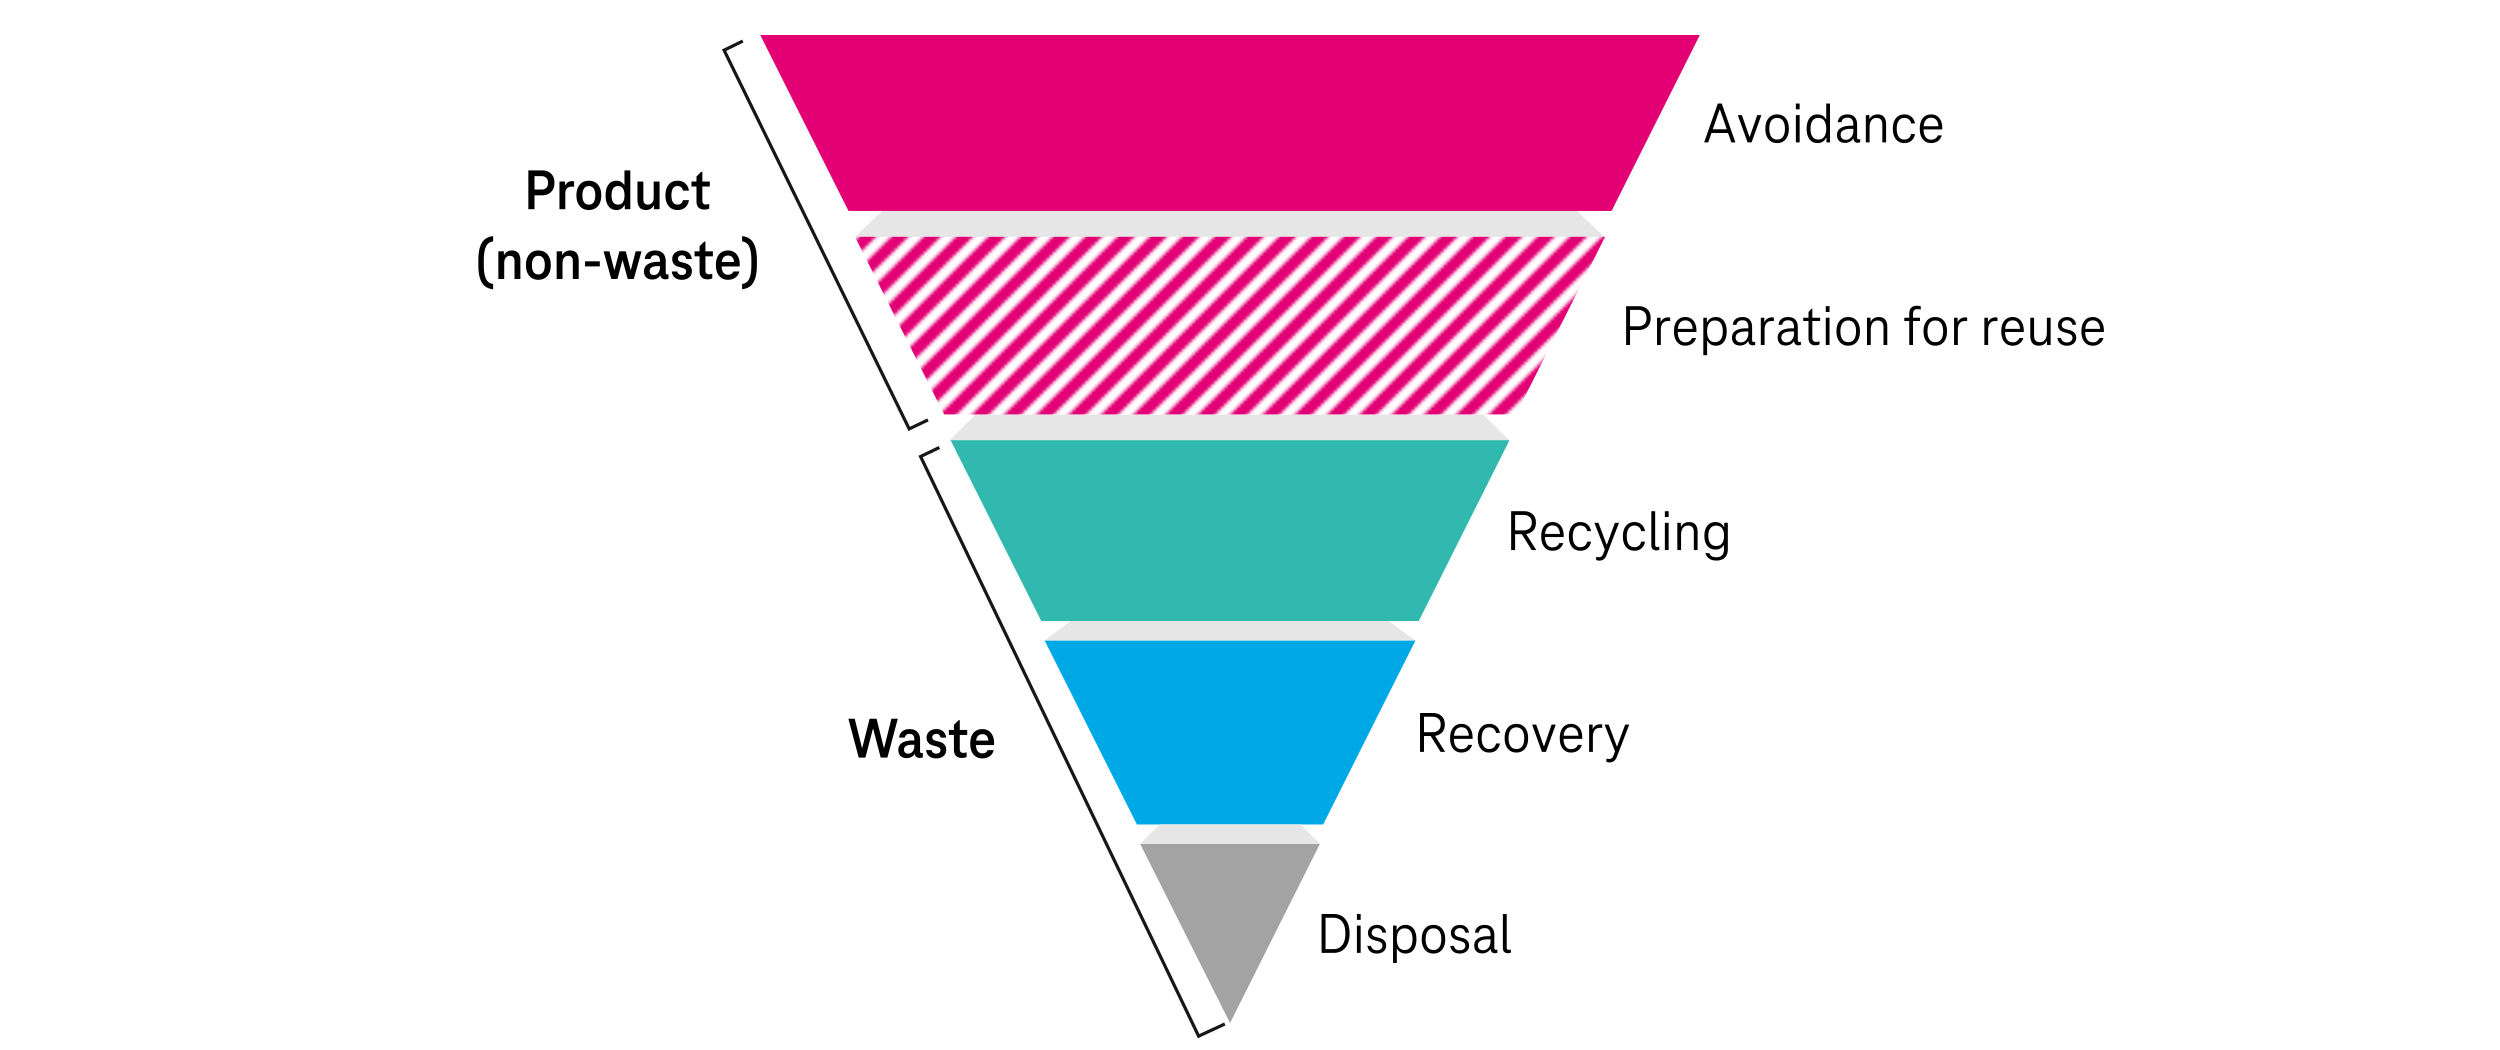 <svg xmlns="http://www.w3.org/2000/svg" width="774" height="325" viewBox="0 0 774 325"><defs><clipPath id="a"><path fill="none" d="M0 0h10v10H0z"/></clipPath><pattern id="b" data-name="Unnamed Pattern 7" x="0" y="0" width="10" height="10" patternTransform="translate(-3739.01 -671)" patternUnits="userSpaceOnUse" viewBox="0 0 10 10"><path fill="none" d="M0 0h10v10H0z"/><path fill="#fff" d="M0 0h10v10H0z"/><g clip-path="url(#a)" fill="#e20074"><path d="M-11.739 10.908L2.547-3.378l2.69 2.69-14.286 14.286-2.69-2.69zM-2.835 12.02L11.451-2.266l2.69 2.69L-.145 14.71l-2.69-2.69zM-2.835 22.02L11.451 7.734l2.69 2.69L-.145 24.71l-2.69-2.69z"/></g></pattern></defs><g data-name="grafiken"><path fill="#e6e6e6" d="M459.105 128.29H302.032l-8.235 8.127h173.542l-8.234-8.127zM488.321 65.309H273.035l-8.333 8.064h231.952l-8.333-8.064z"/><path fill="none" stroke="#181716" stroke-miterlimit="10" d="M379.203 317.017l-8.109 3.769-86.083-179.45 5.82-2.792M287.299 130.002l-5.812 2.784-57.312-117.243 5.798-2.835"/><path fill="url(#b)" d="M292.289 128.29h177.058l27.586-54.981H264.702l27.587 54.981z"/><path fill="#a4a3a3" d="M380.817 316.733l27.838-55.481H352.98l27.837 55.481z"/><path fill="#32b9af" d="M322.383 192.271h116.868l28.088-55.981H294.295l28.088 55.981z"/><path fill="#e20074" d="M526.275 10.829H235.36l27.335 54.48H498.94l27.335-54.48z"/><path fill="#00a8e6" d="M351.977 255.252h57.681l28.59-56.981H323.387l28.59 56.981z"/><path fill="#e6e6e6" d="M402.654 255.252H358.98l-6 6h55.675l-6.001-6zM430.01 192.271h-98.501l-8.122 6h114.745l-8.122-6z"/></g><g data-name="en"><path fill="none" d="M501.933 73.309h167.839v54.981H501.933z"/><path d="M503.443 106.812V94.789h3.906c1.068 0 1.951.312 2.646.936s1.045 1.542 1.045 2.754-.35 2.131-1.045 2.754c-.695.624-1.578.937-2.646.937h-3.348v-1.152h3.24c.721 0 1.32-.207 1.801-.621.479-.414.719-1.053.719-1.917s-.24-1.503-.719-1.917c-.48-.414-1.08-.621-1.801-.621h-2.574v10.872h-1.225zM516.44 98.262c.275 0 .486.024.631.072v1.08a4.047 4.047 0 00-.596-.036c-.779 0-1.355.237-1.727.711-.373.474-.559 1.173-.559 2.097v4.626h-1.17v-8.441h1.098v1.26h.09c.217-.456.521-.798.918-1.026a2.586 2.586 0 011.314-.342zM521.768 107.028c-1.08 0-1.936-.396-2.564-1.188-.631-.792-.945-1.878-.945-3.258s.311-2.463.936-3.249c.623-.786 1.488-1.18 2.592-1.18.695 0 1.303.172 1.818.514s.914.834 1.197 1.476c.281.643.422 1.401.422 2.277v.188c0 .066-.006.13-.018.189h-6.209v-.972h5.615l-.541.594c.014-1.044-.18-1.842-.574-2.395-.396-.552-.967-.827-1.711-.827-.779 0-1.367.285-1.764.854-.396.57-.594 1.413-.594 2.529s.201 1.962.602 2.538c.402.575.982.863 1.738.863 1.02 0 1.715-.443 2.088-1.332h1.242c-.24.744-.648 1.326-1.225 1.746s-1.277.63-2.105.63zM527.348 109.962V98.37h1.098v1.367h.199l-.469 2.124v-.359c0-.696.131-1.296.396-1.8a2.776 2.776 0 011.08-1.152 3.026 3.026 0 011.547-.396c1.068 0 1.898.394 2.494 1.18.594.786.891 1.869.891 3.249 0 1.392-.297 2.48-.891 3.267-.596.786-1.426 1.179-2.494 1.179a2.983 2.983 0 01-1.547-.404 2.849 2.849 0 01-1.08-1.161c-.266-.504-.396-1.099-.396-1.782v-.36l.504 2.232h-1.045v-3.096l.883 1.025v6.48h-1.17zm3.582-4.032c.816 0 1.428-.291 1.836-.873s.611-1.406.611-2.475-.203-1.894-.611-2.476-1.02-.873-1.836-.873c-.793 0-1.393.295-1.801.883s-.611 1.41-.611 2.466c0 1.068.203 1.893.611 2.475s1.008.873 1.801.873zM538.705 106.974c-.791 0-1.404-.219-1.836-.657-.432-.438-.648-1.034-.648-1.791 0-.936.379-1.649 1.135-2.142s1.848-.738 3.275-.738h.648v-.432c0-.636-.145-1.137-.432-1.503s-.756-.549-1.404-.549c-.527 0-.945.12-1.25.359-.307.24-.496.588-.568 1.044h-1.152c.084-.779.391-1.377.92-1.791.527-.414 1.217-.621 2.068-.621.984 0 1.729.279 2.232.838.504.558.756 1.311.756 2.259v4.05c0 .18.043.321.127.423.084.103.203.153.359.153.133 0 .287-.03.469-.09v.972a2.062 2.062 0 01-.793.162c-.371 0-.678-.111-.918-.333s-.359-.549-.359-.981v-.684l.449.684h-.773l.576-1.403v.18c0 .48-.129.918-.387 1.313a2.704 2.704 0 01-1.053.937 3.116 3.116 0 01-1.441.342zm.217-.972c.707 0 1.277-.261 1.709-.783.434-.522.648-1.185.648-1.989v-.611h-.648c-2.184 0-3.275.618-3.275 1.854 0 .468.145.84.432 1.116.289.276.666.414 1.135.414zM548.568 98.262c.277 0 .486.024.631.072v1.08a4.027 4.027 0 00-.594-.036c-.781 0-1.355.237-1.729.711-.371.474-.559 1.173-.559 2.097v4.626h-1.17v-8.441h1.1v1.26h.09c.215-.456.521-.798.918-1.026a2.582 2.582 0 011.312-.342zM552.854 106.974c-.793 0-1.404-.219-1.836-.657-.432-.438-.648-1.034-.648-1.791 0-.936.379-1.649 1.135-2.142s1.848-.738 3.275-.738h.648v-.432c0-.636-.145-1.137-.434-1.503-.287-.366-.756-.549-1.402-.549-.529 0-.945.12-1.252.359-.307.24-.494.588-.566 1.044h-1.152c.084-.779.391-1.377.918-1.791s1.219-.621 2.07-.621c.984 0 1.729.279 2.232.838.504.558.756 1.311.756 2.259v4.05c0 .18.041.321.125.423.084.103.205.153.361.153.131 0 .287-.03.467-.09v.972a2.042 2.042 0 01-.791.162c-.373 0-.68-.111-.918-.333-.24-.222-.361-.549-.361-.981v-.684l.451.684h-.775l.576-1.403v.18c0 .48-.129.918-.387 1.313-.258.396-.609.709-1.053.937s-.924.342-1.439.342zm.214-.972c.709 0 1.279-.261 1.711-.783s.648-1.185.648-1.989v-.611h-.648c-2.184 0-3.275.618-3.275 1.854 0 .468.143.84.432 1.116.287.276.666.414 1.133.414zM561.924 106.902c-.623 0-1.115-.194-1.475-.585-.361-.39-.541-.944-.541-1.665v-5.273h-1.637v-1.008h1.637v-1.765l.918-1.025h.271v2.79h2.43v1.008h-2.43v5.166c0 .444.096.773.287.99.191.216.469.323.828.323.324 0 .695-.065 1.115-.197v.972c-.395.18-.863.27-1.404.27zM565.254 96.588v-1.8h1.17v1.8h-1.17zm0 10.224v-8.441h1.17v8.441h-1.17zM572.203 107.028c-1.117 0-2.002-.398-2.656-1.196s-.98-1.881-.98-3.249c0-1.356.324-2.433.973-3.231.646-.798 1.535-1.197 2.664-1.197s2.016.396 2.664 1.188c.646.792.971 1.872.971 3.24s-.324 2.451-.971 3.249c-.648.798-1.537 1.196-2.664 1.196zm0-1.098c.803 0 1.408-.291 1.816-.873s.613-1.406.613-2.475-.207-1.894-.621-2.476-1.018-.873-1.809-.873-1.393.295-1.801.883-.611 1.41-.611 2.466c0 1.068.203 1.893.611 2.475s1.008.873 1.801.873zM581.652 98.154c.912 0 1.582.271 2.008.811s.639 1.29.639 2.25v5.598h-1.17v-5.508c0-1.38-.594-2.07-1.783-2.07-.695 0-1.229.256-1.602.766-.371.51-.559 1.221-.559 2.133v4.68h-1.17v-8.441h1.1v1.206h.09c.215-.469.539-.822.971-1.062.434-.24.924-.36 1.477-.36zM593.441 94.662c.469 0 .877.054 1.225.162v1.025a3.664 3.664 0 00-.99-.126c-.527 0-.895.123-1.098.369s-.307.615-.307 1.107v1.17h2.16v1.008h-2.16v7.434h-1.17v-7.434h-1.529v-1.008h1.529v-1.225c0-.828.205-1.449.613-1.862.408-.414.982-.621 1.727-.621zM599.166 107.028c-1.115 0-2-.398-2.654-1.196s-.982-1.881-.982-3.249c0-1.356.324-2.433.973-3.231.648-.798 1.537-1.197 2.664-1.197s2.016.396 2.664 1.188.973 1.872.973 3.24-.324 2.451-.973 3.249-1.535 1.196-2.664 1.196zm0-1.098c.805 0 1.41-.291 1.818-.873s.611-1.406.611-2.475-.207-1.894-.621-2.476-1.016-.873-1.809-.873-1.393.295-1.799.883c-.408.588-.613 1.41-.613 2.466 0 1.068.205 1.893.613 2.475.406.582 1.008.873 1.799.873zM608.4 98.262c.275 0 .486.024.631.072v1.08a4.047 4.047 0 00-.596-.036c-.779 0-1.355.237-1.727.711-.373.474-.559 1.173-.559 2.097v4.626h-1.17v-8.441h1.098v1.26h.09c.217-.456.521-.798.918-1.026a2.586 2.586 0 011.314-.342zM617.777 98.262c.277 0 .486.024.631.072v1.08a4.027 4.027 0 00-.594-.036c-.781 0-1.355.237-1.729.711-.371.474-.559 1.173-.559 2.097v4.626h-1.17v-8.441h1.1v1.26h.09c.215-.456.521-.798.918-1.026a2.582 2.582 0 011.312-.342zM623.106 107.028c-1.08 0-1.934-.396-2.564-1.188s-.945-1.878-.945-3.258.312-2.463.936-3.249c.625-.786 1.488-1.18 2.594-1.18.695 0 1.301.172 1.816.514s.916.834 1.197 1.476c.281.643.424 1.401.424 2.277v.188c0 .066-.006.13-.018.189h-6.211v-.972h5.615l-.539.594c.012-1.044-.18-1.842-.576-2.395-.396-.552-.967-.827-1.709-.827-.781 0-1.369.285-1.766.854-.395.57-.594 1.413-.594 2.529s.201 1.962.604 2.538c.402.575.98.863 1.736.863 1.02 0 1.717-.443 2.088-1.332h1.242c-.24.744-.648 1.326-1.223 1.746-.576.42-1.279.63-2.107.63zM631.242 107.028c-.924 0-1.6-.272-2.025-.818s-.639-1.299-.639-2.259v-5.58h1.17v5.489c0 1.381.594 2.07 1.783 2.07.707 0 1.248-.255 1.619-.765s.559-1.221.559-2.133V98.37h1.17v8.441h-1.117v-1.206h-.09a2.252 2.252 0 01-.971 1.062 2.968 2.968 0 01-1.459.359zM639.918 107.028c-.84 0-1.516-.213-2.025-.639s-.812-1.005-.908-1.737h1.115c.096.433.295.769.594 1.009.301.24.709.359 1.225.359.504 0 .914-.129 1.232-.387s.479-.591.479-.999c0-.443-.131-.765-.389-.963s-.615-.363-1.07-.495l-1.008-.27c-.637-.168-1.129-.436-1.477-.802-.348-.365-.521-.873-.521-1.521 0-.456.117-.867.352-1.233s.562-.657.99-.873c.426-.216.914-.324 1.467-.324.768 0 1.4.217 1.898.648s.795 1.021.891 1.764h-1.152c-.072-.443-.252-.788-.539-1.034-.289-.246-.654-.369-1.098-.369-.492 0-.893.132-1.197.396a1.272 1.272 0 00-.459 1.008c0 .36.105.646.314.855.211.21.537.375.98.495l1.008.252c.697.18 1.234.465 1.611.854.379.391.568.909.568 1.558 0 .72-.271 1.308-.811 1.764-.541.456-1.23.684-2.07.684zM647.91 107.028c-1.08 0-1.936-.396-2.564-1.188-.631-.792-.945-1.878-.945-3.258s.311-2.463.936-3.249c.623-.786 1.488-1.18 2.592-1.18.695 0 1.303.172 1.818.514s.914.834 1.197 1.476c.281.643.422 1.401.422 2.277v.188c0 .066-.006.13-.018.189h-6.209v-.972h5.615l-.541.594c.014-1.044-.18-1.842-.574-2.395-.396-.552-.967-.827-1.711-.827-.779 0-1.367.285-1.764.854-.396.57-.594 1.413-.594 2.529s.201 1.962.602 2.538c.402.575.982.863 1.738.863 1.02 0 1.715-.443 2.088-1.332h1.242c-.24.744-.648 1.326-1.225 1.746s-1.277.63-2.105.63z"/><g><path fill="none" d="M527.275 10.829h167.839v54.48H527.275z"/><path d="M532.494 33.929h-.107l-3.528 10.151h-1.26l4.229-12.023h1.225l4.229 12.023h-1.26l-3.528-10.151zm2.719 7.254h-5.545l.396-1.152h4.752l.396 1.152zM544.051 35.639h1.277l-3.042 8.441h-1.241l-3.024-8.441h1.26l2.34 6.695h.108l2.322-6.695zM550.189 44.296c-1.116 0-2.001-.398-2.655-1.196s-.981-1.881-.981-3.249c0-1.356.324-2.433.973-3.231.647-.798 1.536-1.197 2.664-1.197s2.016.396 2.664 1.188c.647.792.972 1.872.972 3.24s-.324 2.451-.972 3.249c-.648.798-1.536 1.196-2.664 1.196zm0-1.097c.804 0 1.409-.291 1.817-.873s.612-1.406.612-2.475-.207-1.894-.621-2.476-1.017-.873-1.809-.873-1.393.295-1.8.883c-.408.588-.612 1.41-.612 2.466 0 1.068.204 1.893.612 2.475.407.582 1.008.873 1.8.873zM556.002 33.857v-1.8h1.17v1.8h-1.17zm0 10.223v-8.441h1.17v8.441h-1.17zM566.568 32.057V44.08h-1.099v-1.403h-.198l.45-2.089v.36c0 .684-.129 1.278-.387 1.782s-.615.891-1.071 1.161a2.98 2.98 0 01-1.548.404c-1.068 0-1.898-.393-2.493-1.179-.594-.786-.891-1.875-.891-3.267 0-1.38.297-2.463.891-3.249.595-.786 1.425-1.18 2.493-1.18.576 0 1.092.133 1.548.396s.816.648 1.08 1.152.396 1.104.396 1.8v.359l-.504-2.231h1.025v3.096l-.864-1.044v-6.894h1.171zm-3.6 4.445c-.804 0-1.41.291-1.817.873-.408.582-.612 1.407-.612 2.476s.204 1.893.612 2.475c.407.582 1.014.873 1.817.873.792 0 1.396-.294 1.81-.882.413-.588.62-1.41.62-2.466s-.207-1.878-.62-2.466c-.414-.588-1.018-.883-1.81-.883zM571.212 44.243c-.792 0-1.404-.219-1.836-.657-.432-.438-.648-1.034-.648-1.791 0-.936.379-1.649 1.135-2.142s1.848-.738 3.275-.738h.648v-.432c0-.636-.145-1.137-.433-1.503-.287-.366-.756-.549-1.403-.549-.528 0-.945.12-1.251.359-.307.24-.495.588-.567 1.044h-1.152c.084-.779.391-1.377.919-1.791.527-.414 1.218-.621 2.069-.621.984 0 1.729.279 2.232.838.504.558.756 1.311.756 2.259v4.05c0 .18.042.321.126.423.084.103.204.153.36.153.132 0 .287-.03.468-.09v.972a2.052 2.052 0 01-.792.162c-.372 0-.679-.111-.918-.333-.24-.222-.36-.549-.36-.981v-.684l.45.684h-.774l.576-1.403v.18c0 .48-.129.918-.387 1.313a2.704 2.704 0 01-1.053.937 3.11 3.11 0 01-1.44.342zm.216-.972c.708 0 1.278-.261 1.71-.783.433-.522.648-1.185.648-1.989v-.611h-.648c-2.184 0-3.275.618-3.275 1.854 0 .468.144.84.432 1.116s.666.414 1.134.414zM581.292 35.422c.911 0 1.581.271 2.007.811s.639 1.29.639 2.25v5.598h-1.17v-5.508c0-1.38-.594-2.07-1.782-2.07-.695 0-1.229.256-1.602.766s-.559 1.221-.559 2.133v4.68h-1.17v-8.441h1.099v1.206h.09a2.26 2.26 0 01.972-1.062c.433-.24.924-.36 1.477-.36zM586.025 39.851c0-1.38.317-2.463.954-3.249.636-.786 1.506-1.18 2.609-1.18.889 0 1.623.253 2.205.757s.945 1.188 1.089 2.052h-1.205c-.108-.564-.346-.993-.712-1.287s-.825-.441-1.377-.441c-.756 0-1.338.291-1.745.873-.408.582-.612 1.407-.612 2.476s.204 1.893.612 2.475c.407.582.989.873 1.745.873.552 0 1.009-.146 1.368-.441.36-.293.601-.717.721-1.269h1.205c-.144.864-.507 1.548-1.089 2.052s-1.316.756-2.205.756c-1.104 0-1.974-.396-2.609-1.188-.637-.792-.954-1.878-.954-3.258zM597.869 44.296c-1.08 0-1.935-.396-2.564-1.188-.631-.792-.945-1.878-.945-3.258s.312-2.463.936-3.249 1.488-1.18 2.593-1.18c.695 0 1.302.172 1.817.514s.915.834 1.197 1.476c.281.643.423 1.401.423 2.277v.188c0 .066-.006.13-.018.189h-6.21v-.972h5.615l-.54.594c.013-1.044-.18-1.842-.575-2.395-.396-.552-.967-.827-1.71-.827-.78 0-1.368.285-1.765.854-.396.57-.594 1.413-.594 2.529s.201 1.962.603 2.538c.402.575.981.863 1.737.863 1.02 0 1.716-.443 2.088-1.332h1.242c-.24.744-.648 1.326-1.224 1.746-.576.42-1.278.63-2.106.63z"/></g><g><path fill="none" d="M466.339 136.29h167.839v55.98H466.339z"/><path d="M467.851 170.292v-12.023h3.96c1.068 0 1.953.303 2.655.908.702.606 1.053 1.485 1.053 2.638s-.351 2.034-1.053 2.646c-.702.612-1.587.918-2.655.918h-2.735v4.914h-1.225zm3.888-6.084c.707 0 1.302-.198 1.781-.594.48-.396.721-.996.721-1.8s-.24-1.404-.721-1.8c-.479-.396-1.074-.595-1.781-.595h-2.664v4.788h2.664zm2.466 6.084l-3.384-5.436h1.367l3.438 5.436h-1.422zM480.667 170.508c-1.08 0-1.935-.396-2.564-1.188-.631-.792-.945-1.878-.945-3.258s.312-2.463.936-3.249 1.488-1.18 2.593-1.18c.695 0 1.302.172 1.817.514s.915.834 1.197 1.476c.281.643.423 1.401.423 2.277v.188c0 .066-.006.13-.018.189h-6.21v-.972h5.615l-.54.594c.013-1.044-.18-1.842-.575-2.395-.396-.552-.967-.827-1.71-.827-.78 0-1.368.285-1.765.854-.396.57-.594 1.413-.594 2.529s.201 1.962.603 2.538c.402.575.981.863 1.737.863 1.02 0 1.716-.443 2.088-1.332h1.242c-.24.744-.648 1.326-1.224 1.746-.576.42-1.278.63-2.106.63zM485.726 166.063c0-1.38.317-2.463.954-3.249.636-.786 1.506-1.18 2.609-1.18.889 0 1.623.253 2.205.757s.945 1.188 1.089 2.052h-1.205c-.108-.564-.346-.993-.712-1.287s-.825-.441-1.377-.441c-.756 0-1.338.291-1.745.873-.408.582-.612 1.407-.612 2.476s.204 1.893.612 2.475c.407.582.989.873 1.745.873.552 0 1.009-.146 1.368-.441.36-.293.601-.717.721-1.269h1.205c-.144.864-.507 1.548-1.089 2.052s-1.316.756-2.205.756c-1.104 0-1.974-.396-2.609-1.188-.637-.792-.954-1.878-.954-3.258zM499.982 161.851h1.26l-3.834 10.008c-.216.563-.513.99-.891 1.278a2.128 2.128 0 01-1.323.432c-.408 0-.75-.066-1.026-.198v-.99c.253.084.534.126.847.126s.572-.075.783-.225c.209-.15.393-.423.549-.819l.63-1.655v.666l-3.366-8.622h1.26l2.521 6.731h.107l2.484-6.731zM502.447 166.063c0-1.38.317-2.463.954-3.249.636-.786 1.506-1.18 2.609-1.18.889 0 1.623.253 2.205.757s.945 1.188 1.089 2.052h-1.205c-.108-.564-.346-.993-.712-1.287s-.825-.441-1.377-.441c-.756 0-1.338.291-1.745.873-.408.582-.612 1.407-.612 2.476s.204 1.893.612 2.475c.407.582.989.873 1.745.873.552 0 1.009-.146 1.368-.441.36-.293.601-.717.721-1.269h1.205c-.144.864-.507 1.548-1.089 2.052s-1.316.756-2.205.756c-1.104 0-1.974-.396-2.609-1.188-.637-.792-.954-1.878-.954-3.258zM512.438 168.637c0 .228.051.404.152.53.103.126.249.189.441.189.24 0 .468-.03.684-.09v.972a2.395 2.395 0 01-.882.162c-.492 0-.879-.135-1.161-.405-.282-.27-.423-.675-.423-1.215v-10.512h1.188v10.368zM515.442 160.069v-1.8h1.17v1.8h-1.17zm0 10.223v-8.441h1.17v8.441h-1.17zM522.931 161.634c.911 0 1.581.271 2.007.811s.639 1.29.639 2.25v5.598h-1.17v-5.508c0-1.38-.594-2.07-1.782-2.07-.695 0-1.229.256-1.602.766s-.559 1.221-.559 2.133v4.68h-1.17v-8.441h1.099v1.206h.09a2.26 2.26 0 01.972-1.062c.433-.24.924-.36 1.477-.36zM533.82 161.851h1.115v8.279c0 1.032-.306 1.86-.918 2.484-.611.624-1.481.936-2.609.936-.624 0-1.17-.096-1.639-.287a2.947 2.947 0 01-1.143-.802 2.962 2.962 0 01-.621-1.215h1.224c.276.852 1.002 1.278 2.179 1.278.779 0 1.364-.213 1.755-.64.39-.426.585-1.011.585-1.755v-1.35h-.09c-.24.432-.588.768-1.044 1.008s-.961.36-1.513.36c-1.067 0-1.905-.381-2.511-1.144-.606-.762-.909-1.803-.909-3.123 0-1.308.303-2.343.909-3.104.605-.762 1.443-1.144 2.511-1.144.588 0 1.116.133 1.584.396.469.264.816.636 1.044 1.116h.091v-1.296zm-2.484 7.182c.792 0 1.395-.279 1.809-.837s.621-1.329.621-2.313-.207-1.755-.621-2.312-1.017-.837-1.809-.837c-.804 0-1.413.279-1.827.837s-.621 1.329-.621 2.312.207 1.756.621 2.313 1.023.837 1.827.837z"/></g><g><path fill="none" d="M438.132 198.271h167.839v56.981H438.132z"/><path d="M439.644 232.774v-12.023h3.96c1.068 0 1.953.303 2.655.908.702.606 1.053 1.485 1.053 2.638s-.351 2.034-1.053 2.646c-.702.612-1.587.918-2.655.918h-2.735v4.914h-1.225zm3.888-6.084c.707 0 1.302-.198 1.781-.594.48-.396.721-.996.721-1.8s-.24-1.404-.721-1.8c-.479-.396-1.074-.595-1.781-.595h-2.664v4.788h2.664zm2.466 6.084l-3.384-5.436h1.367l3.438 5.436h-1.422zM452.46 232.99c-1.08 0-1.935-.396-2.564-1.188-.631-.792-.945-1.878-.945-3.258s.312-2.463.936-3.249 1.488-1.18 2.593-1.18c.695 0 1.302.172 1.817.514s.915.834 1.197 1.476c.281.643.423 1.401.423 2.277v.188c0 .066-.006.13-.018.189h-6.21v-.972h5.615l-.54.594c.013-1.044-.18-1.842-.575-2.395-.396-.552-.967-.827-1.71-.827-.78 0-1.368.285-1.765.854-.396.57-.594 1.413-.594 2.529s.201 1.962.603 2.538c.402.575.981.863 1.737.863 1.02 0 1.716-.443 2.088-1.332h1.242c-.24.744-.648 1.326-1.224 1.746-.576.42-1.278.63-2.106.63zM457.519 228.544c0-1.38.317-2.463.954-3.249.636-.786 1.506-1.18 2.609-1.18.889 0 1.623.253 2.205.757s.945 1.188 1.089 2.052h-1.205c-.108-.564-.346-.993-.712-1.287s-.825-.441-1.377-.441c-.756 0-1.338.291-1.745.873-.408.582-.612 1.407-.612 2.476s.204 1.893.612 2.475c.407.582.989.873 1.745.873.552 0 1.009-.146 1.368-.441.36-.293.601-.717.721-1.269h1.205c-.144.864-.507 1.548-1.089 2.052s-1.316.756-2.205.756c-1.104 0-1.974-.396-2.609-1.188-.637-.792-.954-1.878-.954-3.258zM469.471 232.99c-1.116 0-2.001-.398-2.655-1.196s-.981-1.881-.981-3.249c0-1.356.324-2.433.973-3.231.647-.798 1.536-1.197 2.664-1.197s2.016.396 2.664 1.188c.647.792.972 1.872.972 3.24s-.324 2.451-.972 3.249c-.648.798-1.536 1.196-2.664 1.196zm0-1.098c.804 0 1.409-.291 1.817-.873s.612-1.406.612-2.475-.207-1.894-.621-2.476-1.017-.873-1.809-.873-1.393.295-1.8.883c-.408.588-.612 1.41-.612 2.466 0 1.068.204 1.893.612 2.475.407.582 1.008.873 1.8.873zM480.379 224.332h1.277l-3.042 8.441h-1.241l-3.024-8.441h1.26l2.34 6.695h.108l2.322-6.695zM486.408 232.99c-1.08 0-1.935-.396-2.564-1.188-.631-.792-.945-1.878-.945-3.258s.312-2.463.936-3.249 1.488-1.18 2.593-1.18c.695 0 1.302.172 1.817.514s.915.834 1.197 1.476c.281.643.423 1.401.423 2.277v.188c0 .066-.006.13-.018.189h-6.21v-.972h5.615l-.54.594c.013-1.044-.18-1.842-.575-2.395-.396-.552-.967-.827-1.71-.827-.78 0-1.368.285-1.765.854-.396.57-.594 1.413-.594 2.529s.201 1.962.603 2.538c.402.575.981.863 1.737.863 1.02 0 1.716-.443 2.088-1.332h1.242c-.24.744-.648 1.326-1.224 1.746-.576.42-1.278.63-2.106.63zM495.408 224.224c.276 0 .486.024.631.072v1.08a4.032 4.032 0 00-.595-.036c-.78 0-1.355.237-1.728.711s-.559 1.173-.559 2.097v4.626h-1.17v-8.441h1.099v1.26h.09c.216-.456.521-.798.918-1.026a2.585 2.585 0 011.313-.342zM503.149 224.332h1.26l-3.834 10.008c-.216.563-.513.99-.891 1.278a2.128 2.128 0 01-1.323.432c-.408 0-.75-.066-1.026-.198v-.99c.253.084.534.126.847.126s.572-.075.783-.225c.209-.15.393-.423.549-.819l.63-1.655v.666l-3.366-8.622h1.26l2.521 6.731h.107l2.484-6.731z"/></g><g><path fill="none" d="M407.655 261.252h167.839v55.481H407.655z"/><path d="M409.166 295.005v-12.024h3.763c.995 0 1.859.231 2.592.693.731.462 1.299 1.143 1.701 2.043.401.899.603 1.992.603 3.275s-.201 2.376-.603 3.276c-.402.9-.97 1.581-1.701 2.043-.732.462-1.597.693-2.592.693h-3.763zm3.654-1.152c1.164 0 2.073-.411 2.727-1.232.654-.822.981-2.031.981-3.628s-.327-2.805-.981-3.627c-.653-.821-1.562-1.232-2.727-1.232h-2.43v9.72h2.43zM420.092 284.781v-1.8h1.17v1.8h-1.17zm0 10.224v-8.442h1.17v8.442h-1.17zM426.284 295.221c-.841 0-1.516-.213-2.025-.639s-.813-1.005-.909-1.737h1.116c.096.432.294.768.594 1.008s.708.36 1.225.36c.504 0 .914-.129 1.232-.388.318-.258.478-.591.478-.999 0-.443-.13-.765-.388-.963-.258-.197-.615-.362-1.07-.495l-1.009-.27c-.636-.168-1.128-.435-1.476-.801-.349-.366-.522-.873-.522-1.521 0-.456.117-.866.352-1.232s.563-.657.99-.873c.426-.216.915-.324 1.467-.324.768 0 1.4.216 1.898.648.498.432.795 1.02.892 1.764h-1.152c-.072-.444-.252-.789-.54-1.035s-.654-.369-1.098-.369c-.492 0-.892.133-1.197.396s-.459.6-.459 1.008c0 .359.105.646.315.854.21.211.536.376.98.495l1.008.252c.696.181 1.233.466 1.611.855s.567.909.567 1.557c0 .72-.271 1.309-.811 1.765s-1.229.684-2.069.684zM431.287 298.155v-11.592h1.099v1.368h.198l-.469 2.124v-.36c0-.695.132-1.296.396-1.8a2.788 2.788 0 011.08-1.152 3.033 3.033 0 011.548-.396c1.067 0 1.898.394 2.493 1.179.594.786.891 1.869.891 3.249 0 1.393-.297 2.481-.891 3.268-.595.786-1.426 1.179-2.493 1.179a2.98 2.98 0 01-1.548-.405 2.85 2.85 0 01-1.08-1.161c-.265-.504-.396-1.098-.396-1.781v-.36l.504 2.232h-1.044v-3.097l.882 1.026v6.479h-1.17zm3.582-4.032c.816 0 1.429-.291 1.836-.873.408-.582.612-1.407.612-2.476s-.204-1.893-.612-2.475c-.407-.582-1.02-.873-1.836-.873-.792 0-1.392.294-1.8.882s-.612 1.41-.612 2.466c0 1.068.204 1.894.612 2.476s1.008.873 1.8.873zM443.798 295.221c-1.116 0-2.001-.398-2.655-1.197-.654-.798-.981-1.881-.981-3.249 0-1.355.324-2.433.973-3.23.647-.798 1.536-1.197 2.664-1.197s2.016.396 2.664 1.188c.647.792.972 1.872.972 3.24s-.324 2.451-.972 3.249c-.648.799-1.536 1.197-2.664 1.197zm0-1.098c.804 0 1.409-.291 1.817-.873s.612-1.407.612-2.476-.207-1.893-.621-2.475-1.017-.873-1.809-.873-1.393.294-1.8.882c-.408.588-.612 1.41-.612 2.466 0 1.068.204 1.894.612 2.476.407.582 1.008.873 1.8.873zM451.952 295.221c-.841 0-1.516-.213-2.025-.639s-.813-1.005-.909-1.737h1.116c.096.432.294.768.594 1.008s.708.36 1.225.36c.504 0 .914-.129 1.232-.388.318-.258.478-.591.478-.999 0-.443-.13-.765-.388-.963-.258-.197-.615-.362-1.07-.495l-1.009-.27c-.636-.168-1.128-.435-1.476-.801-.349-.366-.522-.873-.522-1.521 0-.456.117-.866.352-1.232s.563-.657.99-.873c.426-.216.915-.324 1.467-.324.768 0 1.4.216 1.898.648.498.432.795 1.02.892 1.764h-1.152c-.072-.444-.252-.789-.54-1.035s-.654-.369-1.098-.369c-.492 0-.892.133-1.197.396s-.459.6-.459 1.008c0 .359.105.646.315.854.21.211.536.376.98.495l1.008.252c.696.181 1.233.466 1.611.855s.567.909.567 1.557c0 .72-.271 1.309-.811 1.765s-1.229.684-2.069.684zM458.899 295.167c-.792 0-1.404-.219-1.836-.657s-.648-1.035-.648-1.791c0-.937.379-1.65 1.135-2.143.756-.491 1.848-.737 3.275-.737h.648v-.433c0-.636-.145-1.137-.433-1.503-.287-.365-.756-.549-1.403-.549-.528 0-.945.12-1.251.36-.307.24-.495.588-.567 1.044h-1.152c.084-.78.391-1.377.919-1.791.527-.414 1.218-.621 2.069-.621.984 0 1.729.279 2.232.837s.756 1.312.756 2.259v4.05c0 .181.042.321.126.424.084.102.204.152.36.152.132 0 .287-.029.468-.09v.972a1.985 1.985 0 01-.792.162c-.372 0-.679-.11-.918-.333-.24-.222-.36-.549-.36-.98v-.685l.45.685h-.774l.576-1.404v.18c0 .48-.129.918-.387 1.314a2.702 2.702 0 01-1.053.936 3.098 3.098 0 01-1.44.343zm.216-.972c.708 0 1.278-.261 1.71-.782.433-.522.648-1.186.648-1.989v-.612h-.648c-2.184 0-3.275.618-3.275 1.854 0 .468.144.84.432 1.115.288.276.666.414 1.134.414zM466.478 293.349c0 .229.051.405.152.531.103.126.249.188.441.188.24 0 .468-.029.684-.09v.972a2.395 2.395 0 01-.882.162c-.492 0-.879-.135-1.161-.404-.282-.271-.423-.676-.423-1.216V282.98h1.188v10.368z"/></g><g><path fill="none" d="M247.453 136.29h75.934v184.495h-75.934z"/><path d="M275.98 222.525h1.979l-3.222 12.025h-2.07l-2.321-8.875h-.108l-2.304 8.875h-2.07l-3.204-12.025h1.962l2.232 8.982h.107l2.269-8.982h2.142l2.269 8.982h.107l2.232-8.982zM280.696 234.712c-.805 0-1.435-.227-1.891-.676s-.684-1.059-.684-1.826c0-.984.393-1.725 1.179-2.225.786-.496 1.857-.746 3.213-.746h.559v-.359c0-.529-.12-.939-.36-1.234-.24-.293-.624-.439-1.152-.439-.407 0-.729.102-.963.305-.233.205-.387.486-.459.846h-1.764c.084-.84.414-1.486.99-1.943.576-.455 1.313-.684 2.214-.684 1.056 0 1.866.295 2.43.881.564.59.847 1.381.847 2.377v3.617c0 .182.041.316.126.406.083.09.197.135.342.135.132 0 .264-.018.396-.055v1.369c-.12.047-.267.092-.44.135a2.248 2.248 0 01-.514.062c-.443 0-.815-.119-1.115-.359-.301-.24-.45-.613-.45-1.117v-.576l.63.883h-1.206l.936-1.836v.217c0 .6-.129 1.115-.387 1.547s-.6.756-1.025.973a3.175 3.175 0 01-1.449.324zm.432-1.386c.588 0 1.059-.223 1.413-.666.354-.443.531-.984.531-1.619v-.469h-.559c-1.752 0-2.628.498-2.628 1.494 0 .396.114.705.343.928.228.221.527.332.899.332zM289.857 234.802c-.912 0-1.641-.229-2.187-.684-.546-.457-.861-1.086-.945-1.891h1.692c.084.359.245.633.485.818.24.188.559.279.954.279s.714-.1.954-.297.36-.453.36-.766c0-.336-.103-.584-.307-.746s-.492-.297-.863-.406l-1.116-.305c-.648-.168-1.146-.453-1.494-.855s-.521-.945-.521-1.629c0-.48.122-.918.368-1.314s.601-.707 1.062-.936.993-.342 1.593-.342c.853 0 1.548.236 2.088.711s.858 1.113.954 1.916h-1.764c-.048-.371-.184-.656-.405-.854-.222-.199-.513-.297-.873-.297-.372 0-.675.102-.909.305a.99.99 0 00-.351.775c0 .275.084.498.252.666s.42.293.756.377l1.098.289c.721.18 1.27.479 1.647.898.378.422.567.961.567 1.621 0 .805-.282 1.449-.847 1.936-.563.484-1.313.729-2.25.729zM297.724 234.658c-.745 0-1.33-.217-1.756-.648s-.639-1.043-.639-1.836v-4.643h-1.548v-1.549h1.548v-1.566l1.458-1.439h.36v3.006h2.304v1.549h-2.304v4.428c0 .371.093.654.278.846.187.191.453.287.802.287.288 0 .636-.053 1.044-.162v1.441c-.433.191-.948.287-1.548.287zM304.112 234.802c-1.128 0-2.031-.402-2.709-1.207-.678-.803-1.017-1.914-1.017-3.33 0-1.439.333-2.555.999-3.348.666-.791 1.587-1.188 2.763-1.188.732 0 1.371.174 1.917.521s.966.85 1.261 1.504c.293.654.44 1.418.44 2.295v.332c0 .104-.006.201-.018.297h-6.103v-1.385h4.896l-.504.684c.012-.924-.147-1.602-.478-2.035-.33-.432-.801-.646-1.413-.646-.66 0-1.158.234-1.494.701-.336.469-.504 1.225-.504 2.268s.171 1.801.514 2.27c.342.467.824.701 1.448.701.853 0 1.41-.336 1.675-1.008h1.872c-.192.805-.606 1.434-1.242 1.891-.637.455-1.404.684-2.305.684z"/></g><g><path fill="none" d="M129.82 10.829h122.766V128.29H129.82z"/><path d="M163.574 64.772V52.748h4.23c1.14 0 2.066.333 2.78.999s1.071 1.617 1.071 2.854-.357 2.19-1.071 2.862-1.641 1.008-2.78 1.008h-3.528v-1.782h3.384c.588 0 1.071-.174 1.449-.522.378-.348.567-.869.567-1.565 0-.685-.189-1.2-.567-1.548-.378-.349-.861-.522-1.449-.522h-2.178v10.242h-1.908zM177.129 56.077c.252 0 .456.024.612.072v1.674a4.328 4.328 0 00-.612-.036c-.732 0-1.267.181-1.603.54-.336.36-.504.906-.504 1.639v4.806h-1.817v-8.568h1.71v1.152h.09c.216-.42.507-.738.873-.954a2.412 2.412 0 011.251-.324zM182.295 65.024c-1.176 0-2.109-.408-2.799-1.224-.69-.816-1.035-1.92-1.035-3.312s.342-2.496 1.026-3.312c.684-.816 1.619-1.225 2.808-1.225 1.2 0 2.142.408 2.826 1.225.684.815 1.025 1.92 1.025 3.312s-.342 2.496-1.025 3.312c-.685.815-1.626 1.224-2.826 1.224zm0-1.674c.672 0 1.173-.246 1.503-.738s.495-1.199.495-2.124c0-.936-.168-1.649-.504-2.142s-.834-.738-1.494-.738c-.648 0-1.141.249-1.476.747-.337.498-.505 1.209-.505 2.133s.168 1.632.505 2.124c.335.492.827.738 1.476.738zM195.147 52.747v12.024h-1.71v-1.242h-.271l.576-2.196v.36c0 .612-.11 1.17-.333 1.674a2.771 2.771 0 01-.999 1.206c-.443.3-.96.45-1.548.45-1.068 0-1.896-.405-2.483-1.215-.589-.811-.883-1.917-.883-3.321 0-1.416.294-2.525.883-3.33.588-.804 1.415-1.206 2.483-1.206.588 0 1.104.147 1.548.441.444.294.78.693 1.009 1.197.228.504.342 1.062.342 1.674v.359l-.648-2.394h1.422v3.51l-1.206-1.26v-6.732h1.818zm-3.798 4.861c-.672 0-1.177.249-1.512.747-.337.498-.505 1.209-.505 2.133s.168 1.632.505 2.124c.335.492.84.738 1.512.738.66 0 1.158-.249 1.494-.747s.504-1.203.504-2.115c0-.924-.168-1.635-.504-2.133s-.834-.747-1.494-.747zM200.007 65.024c-.9 0-1.566-.272-1.998-.819-.432-.546-.648-1.322-.648-2.331v-5.67h1.818v5.473c0 1.115.468 1.674 1.404 1.674.563 0 1.005-.201 1.323-.604.317-.401.477-.95.477-1.646v-4.896h1.818v8.568h-1.729v-1.134h-.09a2.447 2.447 0 01-.963 1.025c-.414.24-.885.36-1.413.36zM206.019 60.488c0-1.404.333-2.511.999-3.321.666-.81 1.581-1.215 2.745-1.215.984 0 1.785.279 2.403.837.618.559.993 1.3 1.125 2.224h-1.854c-.096-.456-.285-.804-.566-1.044-.282-.24-.651-.36-1.107-.36-.624 0-1.095.246-1.413.738-.317.492-.477 1.206-.477 2.142 0 .925.159 1.632.477 2.124.318.492.789.738 1.413.738.456 0 .825-.12 1.107-.36.281-.239.471-.582.566-1.025h1.854c-.132.924-.507 1.665-1.125 2.223s-1.419.837-2.403.837c-1.164 0-2.079-.408-2.745-1.224-.666-.816-.999-1.92-.999-3.312zM218.025 64.88c-.745 0-1.33-.217-1.756-.648s-.639-1.044-.639-1.836v-4.644h-1.548v-1.549h1.548v-1.565l1.458-1.44h.36v3.006h2.304v1.549h-2.304v4.428c0 .372.093.654.278.846.187.192.453.288.802.288a4.19 4.19 0 001.044-.162v1.44c-.433.191-.948.288-1.548.288zM148.095 80.702c0-1.812.186-3.258.558-4.338s.892-1.866 1.558-2.358c.666-.491 1.484-.792 2.457-.899v1.638c-.612.084-1.125.306-1.539.666s-.741.963-.981 1.809c-.24.847-.359 2.014-.359 3.501v1.225c0 1.488.119 2.654.359 3.501.24.846.567 1.449.981 1.809.414.36.927.582 1.539.666v1.638c-.973-.107-1.791-.407-2.457-.899s-1.186-1.278-1.558-2.358-.558-2.525-.558-4.338v-1.26zM158.463 77.551c.899 0 1.565.271 1.998.811.432.54.647 1.32.647 2.34v5.67h-1.817v-5.49c0-1.116-.475-1.674-1.422-1.674-.553 0-.984.201-1.296.604-.312.401-.469.951-.469 1.646v4.914h-1.817v-8.568h1.71v1.116h.09c.228-.443.549-.783.963-1.017a2.822 2.822 0 011.413-.352zM166.671 86.623c-1.176 0-2.109-.408-2.799-1.224-.69-.816-1.035-1.92-1.035-3.312s.342-2.496 1.026-3.312c.684-.816 1.619-1.225 2.808-1.225 1.2 0 2.142.408 2.826 1.225.684.815 1.025 1.92 1.025 3.312s-.342 2.496-1.025 3.312c-.685.815-1.626 1.224-2.826 1.224zm0-1.673c.672 0 1.173-.246 1.503-.738s.495-1.199.495-2.124c0-.936-.168-1.649-.504-2.142s-.834-.738-1.494-.738c-.648 0-1.141.249-1.476.747-.337.498-.505 1.209-.505 2.133s.168 1.632.505 2.124c.335.492.827.738 1.476.738zM176.517 77.551c.899 0 1.565.271 1.998.811.432.54.647 1.32.647 2.34v5.67h-1.817v-5.49c0-1.116-.475-1.674-1.422-1.674-.553 0-.984.201-1.296.604-.312.401-.469.951-.469 1.646v4.914h-1.817v-8.568h1.71v1.116h.09c.228-.443.549-.783.963-1.017a2.822 2.822 0 011.413-.352zM181.107 80.917h4.59v1.566h-4.59v-1.566zM196.802 77.803h1.818l-2.394 8.568h-1.872l-1.566-5.67h-.108l-1.529 5.67h-1.891l-2.394-8.568h1.818l1.476 5.725h.108l1.493-5.725h1.98l1.476 5.725h.108l1.476-5.725zM201.95 86.534c-.805 0-1.435-.226-1.891-.675-.456-.45-.684-1.06-.684-1.827 0-.984.393-1.725 1.179-2.224.786-.497 1.857-.746 3.213-.746h.559v-.36c0-.528-.12-.938-.36-1.233-.24-.294-.624-.44-1.152-.44-.407 0-.729.102-.963.306-.233.204-.387.486-.459.846h-1.764c.084-.84.414-1.487.99-1.943s1.313-.685 2.214-.685c1.056 0 1.866.295 2.43.882.564.589.847 1.381.847 2.377v3.617c0 .181.041.315.126.405.083.09.197.135.342.135a1.5 1.5 0 00.396-.054v1.368a3.3 3.3 0 01-.44.135 2.196 2.196 0 01-.514.063c-.443 0-.815-.12-1.115-.36-.301-.24-.45-.612-.45-1.116v-.576l.63.883h-1.206l.936-1.837v.217c0 .6-.129 1.115-.387 1.548-.258.432-.6.756-1.025.972a3.162 3.162 0 01-1.449.324zm.432-1.386c.588 0 1.059-.223 1.413-.666.354-.444.531-.984.531-1.62v-.468h-.559c-1.752 0-2.628.498-2.628 1.493 0 .396.114.705.343.928.228.222.527.333.899.333zM211.112 86.623c-.912 0-1.641-.229-2.187-.684-.546-.456-.861-1.086-.945-1.891h1.692c.084.36.245.634.485.819.24.187.559.279.954.279s.714-.1.954-.298a.944.944 0 00.36-.765c0-.336-.103-.585-.307-.747s-.492-.297-.863-.405l-1.116-.306c-.648-.168-1.146-.453-1.494-.854-.348-.402-.521-.945-.521-1.629 0-.48.122-.919.368-1.314a2.54 2.54 0 011.062-.936c.462-.229.993-.343 1.593-.343.853 0 1.548.237 2.088.711.54.475.858 1.113.954 1.917h-1.764c-.048-.371-.184-.656-.405-.854s-.513-.297-.873-.297c-.372 0-.675.102-.909.306a.986.986 0 00-.351.774c0 .275.084.498.252.666s.42.294.756.378l1.098.288c.721.18 1.27.479 1.647.899.378.421.567.96.567 1.62 0 .805-.282 1.449-.847 1.936-.563.485-1.313.729-2.25.729zM218.979 86.48c-.745 0-1.33-.217-1.756-.648s-.639-1.044-.639-1.836v-4.644h-1.548v-1.549h1.548v-1.565l1.458-1.44h.36v3.006h2.304v1.549h-2.304v4.428c0 .372.093.654.278.846.187.192.453.288.802.288a4.19 4.19 0 001.044-.162v1.44c-.433.191-.948.288-1.548.288zM225.367 86.623c-1.128 0-2.031-.402-2.709-1.206s-1.017-1.914-1.017-3.33c0-1.439.333-2.556.999-3.348s1.587-1.188 2.763-1.188c.732 0 1.371.175 1.917.522s.966.849 1.261 1.503c.293.654.44 1.419.44 2.295v.333c0 .103-.006.201-.018.297H222.9v-1.386h4.896l-.504.684c.012-.924-.147-1.602-.478-2.034-.33-.432-.801-.647-1.413-.647-.66 0-1.158.234-1.494.702s-.504 1.224-.504 2.268.171 1.8.514 2.269c.342.468.824.701 1.448.701.853 0 1.41-.335 1.675-1.008h1.872c-.192.805-.606 1.435-1.242 1.891-.637.455-1.404.684-2.305.684zM234.332 81.961c0 1.812-.188 3.258-.566 4.338s-.9 1.866-1.566 2.358-1.479.792-2.438.899v-1.638c.6-.084 1.106-.306 1.521-.666.414-.359.741-.963.981-1.809.239-.847.359-2.013.359-3.501v-1.225c0-1.487-.12-2.654-.359-3.501-.24-.846-.567-1.448-.981-1.809s-.921-.582-1.521-.666v-1.638c.96.107 1.772.408 2.438.899.666.492 1.188 1.278 1.566 2.358s.566 2.526.566 4.338v1.26z"/></g></g></svg>